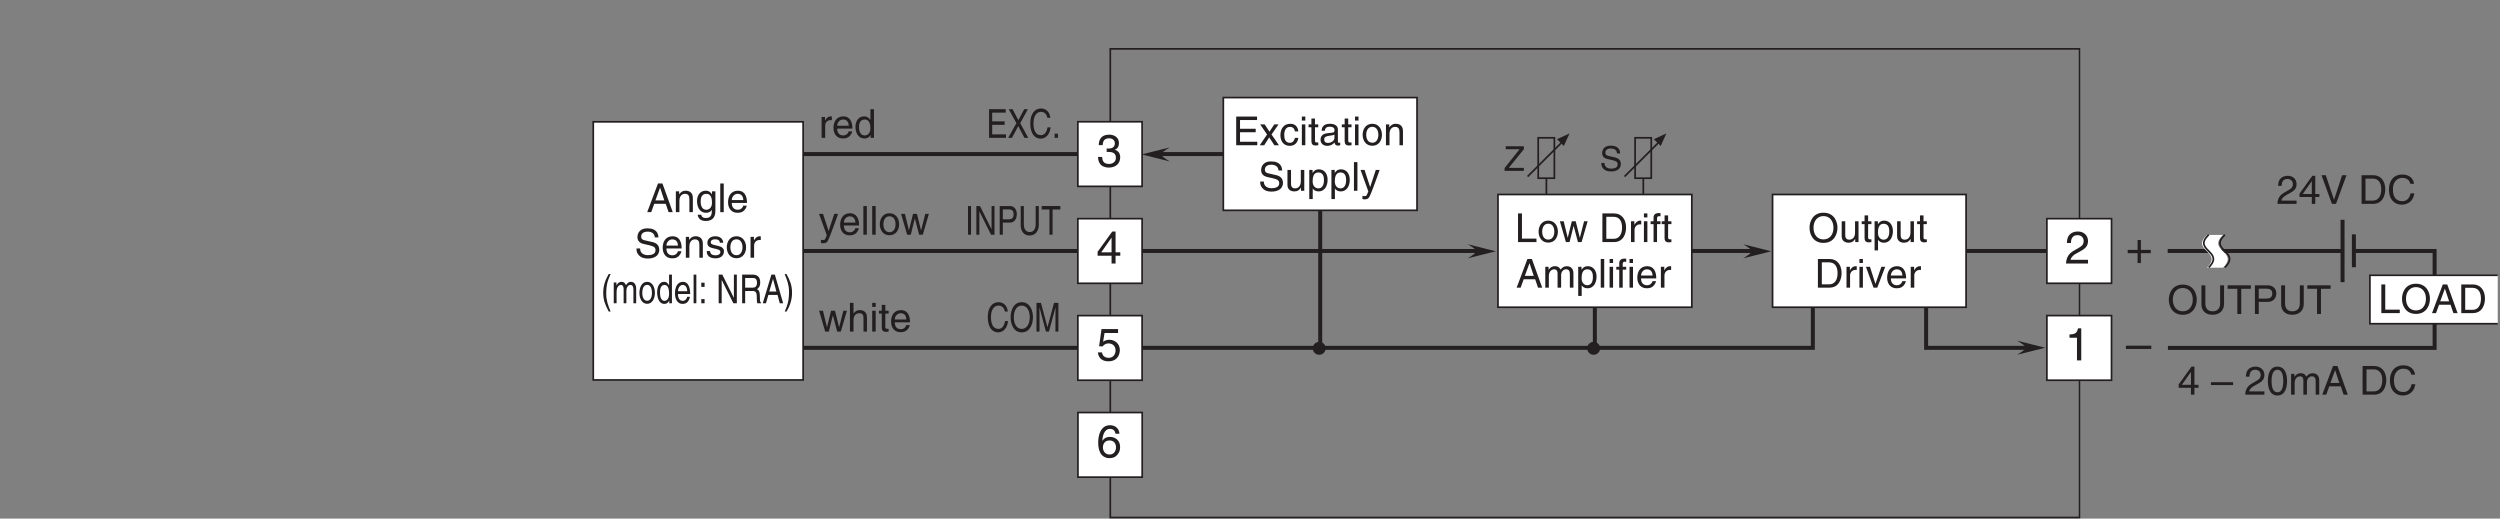 <?xml version="1.0" encoding="UTF-8"?>
<svg xmlns="http://www.w3.org/2000/svg" xmlns:xlink="http://www.w3.org/1999/xlink" width="438.65pt" height="90.99pt" viewBox="0 0 438.65 90.99" version="1.2">
<rect x="0" y="0" width="438.65" height="90.99" fill="#808080" stroke="none"/>
<defs>
<g>
<symbol overflow="visible" id="glyph0-0">
<path style="stroke:none;" d="M 0 0 L 3.5 0 L 3.5 -4.906 L 0 -4.906 Z M 1.75 -2.766 L 0.562 -4.547 L 2.938 -4.547 Z M 1.953 -2.453 L 3.156 -4.234 L 3.156 -0.672 Z M 0.562 -0.344 L 1.75 -2.141 L 2.938 -0.344 Z M 0.344 -4.234 L 1.547 -2.453 L 0.344 -0.672 Z M 0.344 -4.234 "/>
</symbol>
<symbol overflow="visible" id="glyph0-1">
<path style="stroke:none;" d="M 1.219 -5.031 L 0.531 -5.031 L 0.531 0 L 3.766 0 L 3.766 -0.609 L 1.219 -0.609 Z M 1.219 -5.031 "/>
</symbol>
<symbol overflow="visible" id="glyph0-2">
<path style="stroke:none;" d="M 0.25 -1.828 C 0.25 -0.891 0.781 0.094 1.953 0.094 C 3.109 0.094 3.641 -0.891 3.641 -1.828 C 3.641 -2.781 3.109 -3.766 1.953 -3.766 C 0.781 -3.766 0.25 -2.781 0.25 -1.828 Z M 0.875 -1.828 C 0.875 -2.328 1.062 -3.234 1.953 -3.234 C 2.828 -3.234 3.016 -2.328 3.016 -1.828 C 3.016 -1.344 2.828 -0.438 1.953 -0.438 C 1.062 -0.438 0.875 -1.344 0.875 -1.828 Z M 0.875 -1.828 "/>
</symbol>
<symbol overflow="visible" id="glyph0-3">
<path style="stroke:none;" d="M 2.5 -2.828 L 2.516 -2.828 L 3.266 0 L 3.906 0 L 4.969 -3.656 L 4.344 -3.656 L 3.609 -0.781 L 3.594 -0.781 L 2.875 -3.656 L 2.188 -3.656 L 1.484 -0.781 L 1.469 -0.781 L 0.766 -3.656 L 0.094 -3.656 L 1.156 0 L 1.797 0 Z M 2.5 -2.828 "/>
</symbol>
<symbol overflow="visible" id="glyph0-4">
<path style="stroke:none;" d=""/>
</symbol>
<symbol overflow="visible" id="glyph0-5">
<path style="stroke:none;" d="M 0.562 0 L 2.578 0 C 4.234 0 4.719 -1.453 4.719 -2.578 C 4.719 -4.031 3.906 -5.031 2.609 -5.031 L 0.562 -5.031 Z M 1.25 -4.438 L 2.516 -4.438 C 3.438 -4.438 4.016 -3.812 4.016 -2.547 C 4.016 -1.281 3.438 -0.578 2.562 -0.578 L 1.25 -0.578 Z M 1.25 -4.438 "/>
</symbol>
<symbol overflow="visible" id="glyph0-6">
<path style="stroke:none;" d="M 1.156 -2.125 C 1.156 -2.656 1.516 -3.109 2.094 -3.109 L 2.328 -3.109 L 2.328 -3.75 C 2.281 -3.766 2.234 -3.766 2.156 -3.766 C 1.703 -3.766 1.375 -3.484 1.141 -3.047 L 1.125 -3.047 L 1.125 -3.656 L 0.531 -3.656 L 0.531 0 L 1.156 0 Z M 1.156 -2.125 "/>
</symbol>
<symbol overflow="visible" id="glyph0-7">
<path style="stroke:none;" d="M 1.078 -3.656 L 0.469 -3.656 L 0.469 0 L 1.078 0 Z M 1.078 -4.328 L 1.078 -5.031 L 0.469 -5.031 L 0.469 -4.328 Z M 1.078 -4.328 "/>
</symbol>
<symbol overflow="visible" id="glyph0-8">
<path style="stroke:none;" d="M 1.828 -3.156 L 1.828 -3.656 L 1.219 -3.656 L 1.219 -4.109 C 1.219 -4.406 1.312 -4.547 1.578 -4.547 C 1.656 -4.547 1.75 -4.531 1.828 -4.531 L 1.828 -5.078 C 1.734 -5.094 1.641 -5.094 1.547 -5.094 C 0.953 -5.094 0.609 -4.844 0.609 -4.297 L 0.609 -3.656 L 0.094 -3.656 L 0.094 -3.156 L 0.609 -3.156 L 0.609 0 L 1.219 0 L 1.219 -3.156 Z M 1.828 -3.156 "/>
</symbol>
<symbol overflow="visible" id="glyph0-9">
<path style="stroke:none;" d="M 1.797 -3.156 L 1.797 -3.656 L 1.219 -3.656 L 1.219 -4.688 L 0.594 -4.688 L 0.594 -3.656 L 0.094 -3.656 L 0.094 -3.156 L 0.594 -3.156 L 0.594 -0.734 C 0.594 -0.297 0.734 0.047 1.344 0.047 C 1.406 0.047 1.578 0.016 1.797 0 L 1.797 -0.484 L 1.578 -0.484 C 1.453 -0.484 1.219 -0.484 1.219 -0.766 L 1.219 -3.156 Z M 1.797 -3.156 "/>
</symbol>
<symbol overflow="visible" id="glyph0-10">
<path style="stroke:none;" d="M 3.344 -1.469 L 3.844 0 L 4.578 0 L 2.766 -5.031 L 1.984 -5.031 L 0.094 0 L 0.797 0 L 1.328 -1.469 Z M 1.531 -2.062 L 2.344 -4.281 L 2.359 -4.281 L 3.094 -2.062 Z M 1.531 -2.062 "/>
</symbol>
<symbol overflow="visible" id="glyph0-11">
<path style="stroke:none;" d="M 0.453 0 L 1.078 0 L 1.078 -2 C 1.078 -2.984 1.688 -3.219 2.031 -3.219 C 2.484 -3.219 2.609 -2.844 2.609 -2.531 L 2.609 0 L 3.234 0 L 3.234 -2.234 C 3.234 -2.719 3.562 -3.219 4.094 -3.219 C 4.609 -3.219 4.766 -2.875 4.766 -2.359 L 4.766 0 L 5.391 0 L 5.391 -2.531 C 5.391 -3.562 4.641 -3.766 4.25 -3.766 C 3.688 -3.766 3.438 -3.516 3.125 -3.172 C 3.031 -3.359 2.812 -3.766 2.156 -3.766 C 1.5 -3.766 1.188 -3.344 1.047 -3.141 L 1.031 -3.141 L 1.031 -3.656 L 0.453 -3.656 Z M 0.453 0 "/>
</symbol>
<symbol overflow="visible" id="glyph0-12">
<path style="stroke:none;" d="M 1 -1.656 C 1 -2.25 1.094 -3.219 1.984 -3.219 C 2.938 -3.219 2.984 -2.312 2.984 -1.844 C 2.984 -1.031 2.672 -0.422 2 -0.422 C 1.609 -0.422 1 -0.688 1 -1.656 Z M 0.406 1.453 L 1.016 1.453 L 1.016 -0.391 L 1.031 -0.391 C 1.203 -0.125 1.516 0.109 2.016 0.109 C 3.25 0.109 3.625 -1.062 3.625 -1.938 C 3.625 -2.969 3.062 -3.766 2.094 -3.766 C 1.422 -3.766 1.141 -3.359 1 -3.141 L 0.984 -3.141 L 0.984 -3.656 L 0.406 -3.656 Z M 0.406 1.453 "/>
</symbol>
<symbol overflow="visible" id="glyph0-13">
<path style="stroke:none;" d="M 1.078 -5.031 L 0.469 -5.031 L 0.469 0 L 1.078 0 Z M 1.078 -5.031 "/>
</symbol>
<symbol overflow="visible" id="glyph0-14">
<path style="stroke:none;" d="M 2.953 -1.141 C 2.922 -0.875 2.578 -0.422 2 -0.422 C 1.297 -0.422 0.938 -0.875 0.938 -1.625 L 3.609 -1.625 C 3.609 -2.922 3.094 -3.766 2.031 -3.766 C 0.828 -3.766 0.281 -2.859 0.281 -1.734 C 0.281 -0.672 0.891 0.109 1.922 0.109 C 2.5 0.109 2.75 -0.031 2.906 -0.141 C 3.375 -0.453 3.547 -0.969 3.562 -1.141 Z M 0.938 -2.125 C 0.938 -2.688 1.391 -3.219 1.953 -3.219 C 2.703 -3.219 2.938 -2.688 2.969 -2.125 Z M 0.938 -2.125 "/>
</symbol>
<symbol overflow="visible" id="glyph0-15">
<path style="stroke:none;" d="M 4.469 -2.516 C 4.469 -1.328 3.812 -0.469 2.719 -0.469 C 1.625 -0.469 0.969 -1.328 0.969 -2.516 C 0.969 -3.703 1.625 -4.562 2.719 -4.562 C 3.812 -4.562 4.469 -3.703 4.469 -2.516 Z M 5.172 -2.516 C 5.172 -3.594 4.594 -5.156 2.719 -5.156 C 0.844 -5.156 0.266 -3.594 0.266 -2.516 C 0.266 -1.422 0.844 0.141 2.719 0.141 C 4.594 0.141 5.172 -1.422 5.172 -2.516 Z M 5.172 -2.516 "/>
</symbol>
<symbol overflow="visible" id="glyph0-16">
<path style="stroke:none;" d="M 3.422 0 L 3.422 -3.656 L 2.812 -3.656 L 2.812 -1.641 C 2.812 -1.109 2.578 -0.422 1.797 -0.422 C 1.406 -0.422 1.094 -0.625 1.094 -1.234 L 1.094 -3.656 L 0.469 -3.656 L 0.469 -1.031 C 0.469 -0.156 1.125 0.109 1.672 0.109 C 2.25 0.109 2.562 -0.125 2.828 -0.547 L 2.844 -0.531 L 2.844 0 Z M 3.422 0 "/>
</symbol>
<symbol overflow="visible" id="glyph0-17">
<path style="stroke:none;" d="M 1.734 -0.672 L 1.719 -0.672 L 0.766 -3.656 L 0.062 -3.656 L 1.391 0 L 2.047 0 L 3.438 -3.656 L 2.766 -3.656 Z M 1.734 -0.672 "/>
</symbol>
<symbol overflow="visible" id="glyph0-18">
<path style="stroke:none;" d="M 3.5 -5.031 L 2.875 -5.031 L 2.875 -3.188 L 2.859 -3.141 C 2.719 -3.359 2.438 -3.766 1.766 -3.766 C 0.797 -3.766 0.25 -2.969 0.25 -1.938 C 0.25 -1.062 0.609 0.109 1.859 0.109 C 2.219 0.109 2.625 0 2.891 -0.5 L 2.906 -0.5 L 2.906 0 L 3.5 0 Z M 0.875 -1.844 C 0.875 -2.312 0.938 -3.219 1.891 -3.219 C 2.766 -3.219 2.875 -2.25 2.875 -1.656 C 2.875 -0.688 2.266 -0.422 1.875 -0.422 C 1.203 -0.422 0.875 -1.031 0.875 -1.844 Z M 0.875 -1.844 "/>
</symbol>
<symbol overflow="visible" id="glyph0-19">
<path style="stroke:none;" d="M 1.766 -0.672 L 1.75 -0.672 L 0.781 -3.656 L 0.078 -3.656 L 1.438 0.094 C 1.141 0.859 1.109 0.938 0.781 0.938 C 0.609 0.938 0.484 0.906 0.406 0.875 L 0.406 1.438 C 0.516 1.469 0.578 1.5 0.672 1.5 C 1.469 1.5 1.531 1.406 2.109 -0.062 C 2.578 -1.266 3 -2.469 3.422 -3.656 L 2.75 -3.656 Z M 1.766 -0.672 "/>
</symbol>
<symbol overflow="visible" id="glyph0-20">
<path style="stroke:none;" d="M 3.438 -2.484 C 3.438 -3.531 2.719 -3.766 2.156 -3.766 C 1.562 -3.766 1.266 -3.406 1.078 -3.172 L 1.078 -5.031 L 0.453 -5.031 L 0.453 0 L 1.078 0 L 1.078 -2 C 1.078 -2.922 1.594 -3.219 2.094 -3.219 C 2.688 -3.219 2.828 -2.891 2.828 -2.391 L 2.828 0 L 3.438 0 Z M 3.438 -2.484 "/>
</symbol>
<symbol overflow="visible" id="glyph0-21">
<path style="stroke:none;" d="M 4.312 -0.609 L 1.281 -0.609 L 1.281 -2.281 L 4.031 -2.281 L 4.031 -2.891 L 1.281 -2.891 L 1.281 -4.422 L 4.266 -4.422 L 4.266 -5.031 L 0.609 -5.031 L 0.609 0 L 4.312 0 Z M 4.312 -0.609 "/>
</symbol>
<symbol overflow="visible" id="glyph0-22">
<path style="stroke:none;" d="M 2.141 -1.891 L 3.375 -3.656 L 2.625 -3.656 L 1.781 -2.375 L 0.938 -3.656 L 0.141 -3.656 L 1.359 -1.891 L 0.078 0 L 0.859 0 L 1.734 -1.375 L 2.641 0 L 3.438 0 Z M 2.141 -1.891 "/>
</symbol>
<symbol overflow="visible" id="glyph0-23">
<path style="stroke:none;" d="M 3.344 -2.422 C 3.297 -3.062 2.922 -3.766 1.969 -3.766 C 0.75 -3.766 0.203 -2.859 0.203 -1.734 C 0.203 -0.672 0.812 0.109 1.844 0.109 C 2.922 0.109 3.281 -0.719 3.344 -1.297 L 2.75 -1.297 C 2.641 -0.734 2.281 -0.422 1.875 -0.422 C 1.016 -0.422 0.875 -1.203 0.875 -1.828 C 0.875 -2.484 1.109 -3.219 1.875 -3.219 C 2.391 -3.219 2.672 -2.922 2.75 -2.422 Z M 3.344 -2.422 "/>
</symbol>
<symbol overflow="visible" id="glyph0-24">
<path style="stroke:none;" d="M 1 -2.547 C 1.047 -2.828 1.141 -3.25 1.844 -3.25 C 2.422 -3.25 2.703 -3.047 2.703 -2.656 C 2.703 -2.297 2.531 -2.234 2.375 -2.219 L 1.359 -2.094 C 0.344 -1.969 0.25 -1.266 0.25 -0.953 C 0.25 -0.328 0.734 0.109 1.406 0.109 C 2.109 0.109 2.484 -0.234 2.719 -0.484 C 2.75 -0.203 2.828 0.062 3.375 0.062 C 3.516 0.062 3.609 0.031 3.703 0 L 3.703 -0.453 C 3.641 -0.438 3.562 -0.422 3.5 -0.422 C 3.375 -0.422 3.297 -0.484 3.297 -0.641 L 3.297 -2.75 C 3.297 -3.688 2.234 -3.766 1.953 -3.766 C 1.047 -3.766 0.469 -3.422 0.438 -2.547 Z M 2.688 -1.266 C 2.688 -0.781 2.125 -0.406 1.547 -0.406 C 1.094 -0.406 0.891 -0.641 0.891 -1.047 C 0.891 -1.5 1.375 -1.594 1.672 -1.641 C 2.438 -1.734 2.594 -1.797 2.688 -1.875 Z M 2.688 -1.266 "/>
</symbol>
<symbol overflow="visible" id="glyph0-25">
<path style="stroke:none;" d="M 3.438 -2.484 C 3.438 -3.531 2.719 -3.766 2.156 -3.766 C 1.531 -3.766 1.188 -3.344 1.047 -3.141 L 1.031 -3.141 L 1.031 -3.656 L 0.453 -3.656 L 0.453 0 L 1.078 0 L 1.078 -2 C 1.078 -2.984 1.688 -3.219 2.031 -3.219 C 2.641 -3.219 2.828 -2.891 2.828 -2.25 L 2.828 0 L 3.438 0 Z M 3.438 -2.484 "/>
</symbol>
<symbol overflow="visible" id="glyph0-26">
<path style="stroke:none;" d="M 4.203 -3.562 C 4.172 -4.109 4 -5.156 2.234 -5.156 C 1.016 -5.156 0.516 -4.391 0.516 -3.609 C 0.516 -2.734 1.25 -2.5 1.578 -2.422 L 2.609 -2.188 C 3.438 -1.984 3.688 -1.812 3.688 -1.297 C 3.688 -0.578 2.859 -0.453 2.359 -0.453 C 1.719 -0.453 0.984 -0.719 0.984 -1.625 L 0.344 -1.625 C 0.344 -1.156 0.422 -0.734 0.859 -0.344 C 1.078 -0.141 1.438 0.141 2.375 0.141 C 3.234 0.141 4.344 -0.203 4.344 -1.391 C 4.344 -2.188 3.844 -2.578 3.203 -2.734 L 1.766 -3.062 C 1.469 -3.125 1.172 -3.266 1.172 -3.703 C 1.172 -4.453 1.891 -4.578 2.312 -4.578 C 2.891 -4.578 3.531 -4.328 3.562 -3.562 Z M 4.203 -3.562 "/>
</symbol>
<symbol overflow="visible" id="glyph0-27">
<path style="stroke:none;" d="M 0.922 -1.844 C 0.922 -2.312 0.969 -3.219 1.922 -3.219 C 2.812 -3.219 2.906 -2.25 2.906 -1.656 C 2.906 -0.688 2.297 -0.422 1.906 -0.422 C 1.234 -0.422 0.922 -1.031 0.922 -1.844 Z M 3.5 -3.656 L 2.906 -3.656 L 2.906 -3.141 L 2.891 -3.141 C 2.75 -3.359 2.469 -3.766 1.812 -3.766 C 0.828 -3.766 0.281 -2.969 0.281 -1.938 C 0.281 -1.062 0.641 0.109 1.891 0.109 C 2.375 0.109 2.703 -0.125 2.859 -0.391 L 2.859 -0.406 L 2.875 -0.406 L 2.875 -0.266 C 2.875 0.172 2.891 1.031 1.828 1.031 C 1.688 1.031 1.125 1.031 1.016 0.453 L 0.391 0.453 C 0.516 1.422 1.359 1.547 1.797 1.547 C 3.484 1.547 3.5 0.219 3.5 -0.297 Z M 3.5 -3.656 "/>
</symbol>
<symbol overflow="visible" id="glyph0-28">
<path style="stroke:none;" d="M 3.125 -2.625 C 3.125 -2.797 3.031 -3.766 1.734 -3.766 C 1.016 -3.766 0.344 -3.406 0.344 -2.594 C 0.344 -2.094 0.672 -1.828 1.188 -1.703 L 1.906 -1.531 C 2.422 -1.406 2.625 -1.297 2.625 -1.016 C 2.625 -0.609 2.234 -0.422 1.797 -0.422 C 0.922 -0.422 0.844 -0.891 0.812 -1.172 L 0.219 -1.172 C 0.25 -0.734 0.344 0.109 1.797 0.109 C 2.625 0.109 3.25 -0.344 3.25 -1.109 C 3.25 -1.609 2.984 -1.891 2.219 -2.078 L 1.609 -2.219 C 1.125 -2.344 0.938 -2.422 0.938 -2.719 C 0.938 -3.172 1.484 -3.234 1.672 -3.234 C 2.438 -3.234 2.531 -2.844 2.531 -2.625 Z M 3.125 -2.625 "/>
</symbol>
<symbol overflow="visible" id="glyph0-29">
<path style="stroke:none;" d="M 3.828 -5.031 L 3.828 -1.844 C 3.828 -0.75 3.125 -0.469 2.5 -0.469 C 1.891 -0.469 1.234 -0.766 1.234 -1.859 L 1.234 -5.031 L 0.547 -5.031 L 0.547 -1.672 C 0.547 -0.734 1.141 0.141 2.484 0.141 C 3.859 0.141 4.516 -0.734 4.516 -1.766 L 4.516 -5.031 Z M 3.828 -5.031 "/>
</symbol>
<symbol overflow="visible" id="glyph0-30">
<path style="stroke:none;" d="M 0.094 -4.422 L 1.797 -4.422 L 1.797 0 L 2.484 0 L 2.484 -4.422 L 4.172 -4.422 L 4.172 -5.031 L 0.094 -5.031 Z M 0.094 -4.422 "/>
</symbol>
<symbol overflow="visible" id="glyph0-31">
<path style="stroke:none;" d="M 1.281 -4.438 L 2.656 -4.438 C 3.219 -4.438 3.656 -4.234 3.656 -3.609 C 3.656 -2.922 3.234 -2.703 2.625 -2.703 L 1.281 -2.703 Z M 1.281 -2.125 L 2.859 -2.125 C 3.953 -2.125 4.359 -2.906 4.359 -3.609 C 4.359 -4.422 3.797 -5.031 2.859 -5.031 L 0.609 -5.031 L 0.609 0 L 1.281 0 Z M 1.281 -2.125 "/>
</symbol>
<symbol overflow="visible" id="glyph0-32">
<path style="stroke:none;" d="M 3.656 -1.203 L 3.656 -1.734 L 2.938 -1.734 L 2.938 -4.922 L 2.422 -4.922 L 0.172 -1.797 L 0.172 -1.203 L 2.328 -1.203 L 2.328 0 L 2.938 0 L 2.938 -1.203 Z M 2.312 -3.969 L 2.328 -3.969 L 2.328 -1.734 L 0.734 -1.734 Z M 2.312 -3.969 "/>
</symbol>
<symbol overflow="visible" id="glyph0-33">
<path style="stroke:none;" d="M 3.891 -2.188 L 0 -2.188 L 0 -1.688 L 3.891 -1.688 Z M 3.891 -2.188 "/>
</symbol>
<symbol overflow="visible" id="glyph0-34">
<path style="stroke:none;" d="M 0.922 -3.156 C 0.938 -3.5 0.984 -4.375 1.922 -4.375 C 2.641 -4.375 2.891 -3.875 2.891 -3.484 C 2.891 -2.828 2.516 -2.625 1.984 -2.328 L 1.344 -1.953 C 0.672 -1.562 0.219 -1.016 0.188 0 L 3.547 0 L 3.547 -0.578 L 0.875 -0.578 C 0.906 -0.766 1.047 -1.156 1.719 -1.531 L 2.234 -1.812 C 2.969 -2.203 3.547 -2.562 3.547 -3.453 C 3.547 -4.375 2.859 -4.922 2.016 -4.922 C 1.484 -4.922 0.312 -4.766 0.312 -3.156 Z M 0.922 -3.156 "/>
</symbol>
<symbol overflow="visible" id="glyph0-35">
<path style="stroke:none;" d="M 2.969 -2.391 C 2.969 -1.156 2.656 -0.422 1.953 -0.422 C 1.234 -0.422 0.922 -1.156 0.922 -2.391 C 0.922 -3.625 1.234 -4.375 1.953 -4.375 C 2.656 -4.375 2.969 -3.625 2.969 -2.391 Z M 3.641 -2.391 C 3.641 -3.422 3.359 -4.922 1.953 -4.922 C 0.531 -4.922 0.266 -3.422 0.266 -2.391 C 0.266 -1.375 0.531 0.141 1.953 0.141 C 3.359 0.141 3.641 -1.375 3.641 -2.391 Z M 3.641 -2.391 "/>
</symbol>
<symbol overflow="visible" id="glyph0-36">
<path style="stroke:none;" d="M 4.719 -3.516 C 4.625 -4.359 3.953 -5.156 2.656 -5.156 C 1.188 -5.156 0.312 -4.094 0.312 -2.547 C 0.312 -0.609 1.422 0.141 2.562 0.141 C 2.953 0.141 4.484 0.047 4.766 -1.844 L 4.109 -1.844 C 3.875 -0.672 3.109 -0.469 2.672 -0.469 C 1.422 -0.469 1.016 -1.375 1.016 -2.562 C 1.016 -3.891 1.75 -4.562 2.656 -4.562 C 3.141 -4.562 3.875 -4.391 4.062 -3.516 Z M 4.719 -3.516 "/>
</symbol>
<symbol overflow="visible" id="glyph0-37">
<path style="stroke:none;" d="M 2.344 -0.734 L 2.328 -0.734 L 0.891 -5.031 L 0.141 -5.031 L 1.969 0 L 2.688 0 L 4.531 -5.031 L 3.766 -5.031 Z M 2.344 -0.734 "/>
</symbol>
<symbol overflow="visible" id="glyph1-0">
<path style="stroke:none;" d="M 0 0 L 4 0 L 4 -5.594 L 0 -5.594 Z M 2 -3.156 L 0.641 -5.203 L 3.359 -5.203 Z M 2.234 -2.797 L 3.594 -4.844 L 3.594 -0.766 Z M 0.641 -0.406 L 2 -2.438 L 3.359 -0.406 Z M 0.406 -4.844 L 1.766 -2.797 L 0.406 -0.766 Z M 0.406 -4.844 "/>
</symbol>
<symbol overflow="visible" id="glyph1-1">
<path style="stroke:none;" d="M 4.031 -4.125 C 3.953 -5.266 3.031 -5.625 2.391 -5.625 C 0.703 -5.625 0.297 -3.844 0.297 -2.609 C 0.297 -1.875 0.406 -1.188 0.734 -0.656 C 1.141 -0.047 1.75 0.156 2.188 0.156 C 2.969 0.156 3.312 -0.062 3.609 -0.391 C 3.984 -0.812 4.141 -1.219 4.141 -1.797 C 4.141 -3.141 3.078 -3.578 2.391 -3.578 C 1.609 -3.578 1.219 -3.203 1.047 -2.891 L 1.031 -2.906 C 1.031 -3.5 1.266 -4.984 2.375 -4.984 C 2.969 -4.984 3.25 -4.625 3.344 -4.125 Z M 1.125 -1.734 C 1.125 -2.391 1.5 -2.953 2.281 -2.953 C 3.156 -2.953 3.422 -2.266 3.422 -1.766 C 3.422 -1.016 2.984 -0.484 2.312 -0.484 C 1.484 -0.484 1.125 -1.125 1.125 -1.734 Z M 1.125 -1.734 "/>
</symbol>
<symbol overflow="visible" id="glyph1-2">
<path style="stroke:none;" d="M 1.062 -3.609 C 1.078 -4 1.125 -4.984 2.188 -4.984 C 3.016 -4.984 3.297 -4.422 3.297 -3.969 C 3.297 -3.234 2.875 -3.016 2.266 -2.656 L 1.531 -2.234 C 0.781 -1.797 0.25 -1.172 0.203 0 L 4.062 0 L 4.062 -0.656 L 1 -0.656 C 1.031 -0.875 1.203 -1.312 1.969 -1.75 L 2.547 -2.062 C 3.391 -2.516 4.062 -2.938 4.062 -3.938 C 4.062 -4.984 3.266 -5.625 2.297 -5.625 C 1.688 -5.625 0.359 -5.438 0.359 -3.609 Z M 1.062 -3.609 "/>
</symbol>
<symbol overflow="visible" id="glyph1-3">
<path style="stroke:none;" d="M 2.875 -5.625 L 2.312 -5.625 C 2.094 -4.703 1.719 -4.609 0.812 -4.547 L 0.812 -3.984 L 2.125 -3.984 L 2.125 0 L 2.875 0 Z M 2.875 -5.625 "/>
</symbol>
<symbol overflow="visible" id="glyph1-4">
<path style="stroke:none;" d="M 1.797 -2.594 C 1.891 -2.594 2.016 -2.594 2.109 -2.594 C 2.594 -2.594 3.422 -2.516 3.422 -1.562 C 3.422 -0.922 2.922 -0.484 2.203 -0.484 C 1.156 -0.484 1.031 -1.188 1 -1.719 L 0.266 -1.719 C 0.312 -1.078 0.484 -0.422 1.109 -0.094 C 1.391 0.047 1.734 0.156 2.156 0.156 C 3.578 0.156 4.172 -0.734 4.172 -1.656 C 4.172 -2.406 3.781 -2.797 3.234 -2.969 L 3.234 -2.984 C 3.547 -3.078 3.953 -3.422 3.953 -4.141 C 3.953 -5 3.312 -5.625 2.219 -5.625 C 0.75 -5.625 0.406 -4.609 0.406 -3.781 L 1.094 -3.781 C 1.125 -4.172 1.188 -4.984 2.188 -4.984 C 3.031 -4.984 3.234 -4.438 3.234 -4.109 C 3.234 -3.406 2.703 -3.188 2.156 -3.188 C 2.047 -3.188 1.906 -3.188 1.797 -3.203 Z M 1.797 -2.594 "/>
</symbol>
<symbol overflow="visible" id="glyph1-5">
<path style="stroke:none;" d="M 4.188 -1.375 L 4.188 -1.969 L 3.359 -1.969 L 3.359 -5.625 L 2.781 -5.625 L 0.203 -2.062 L 0.203 -1.375 L 2.656 -1.375 L 2.656 0 L 3.359 0 L 3.359 -1.375 Z M 2.641 -4.531 L 2.656 -4.531 L 2.656 -1.969 L 0.844 -1.969 Z M 2.641 -4.531 "/>
</symbol>
<symbol overflow="visible" id="glyph1-6">
<path style="stroke:none;" d="M 1.422 -4.812 L 3.797 -4.812 L 3.797 -5.5 L 0.891 -5.5 L 0.469 -2.484 L 1.078 -2.453 C 1.344 -2.797 1.703 -2.984 2.109 -2.984 C 2.812 -2.984 3.359 -2.547 3.359 -1.75 C 3.359 -1.047 2.906 -0.453 2.172 -0.453 C 1.547 -0.453 1.062 -0.75 0.984 -1.406 L 0.25 -1.406 C 0.391 -0.141 1.344 0.156 2.078 0.156 C 3.828 0.156 4.109 -1.203 4.109 -1.828 C 4.109 -2.984 3.172 -3.625 2.266 -3.625 C 1.766 -3.625 1.422 -3.453 1.172 -3.266 Z M 1.422 -4.812 "/>
</symbol>
<symbol overflow="visible" id="glyph1-7">
<path style="stroke:none;" d="M 2.047 -2.312 L 0.312 -2.312 L 0.312 -1.734 L 2.047 -1.734 L 2.047 0 L 2.625 0 L 2.625 -1.734 L 4.359 -1.734 L 4.359 -2.312 L 2.625 -2.312 L 2.625 -4.047 L 2.047 -4.047 Z M 2.047 -2.312 "/>
</symbol>
<symbol overflow="visible" id="glyph1-8">
<path style="stroke:none;" d="M 4.453 -2.5 L 0 -2.5 L 0 -1.922 L 4.453 -1.922 Z M 4.453 -2.5 "/>
</symbol>
<symbol overflow="visible" id="glyph2-0">
<path style="stroke:none;" d="M 0 0 L 3 0 L 3 -4.203 L 0 -4.203 Z M 1.5 -2.375 L 0.484 -3.906 L 2.516 -3.906 Z M 1.688 -2.094 L 2.703 -3.625 L 2.703 -0.562 Z M 0.484 -0.297 L 1.5 -1.828 L 2.516 -0.297 Z M 0.297 -3.625 L 1.312 -2.094 L 0.297 -0.562 Z M 0.297 -3.625 "/>
</symbol>
<symbol overflow="visible" id="glyph2-1">
<path style="stroke:none;" d="M 3.594 -3.047 C 3.578 -3.516 3.422 -4.422 1.922 -4.422 C 0.875 -4.422 0.438 -3.766 0.438 -3.094 C 0.438 -2.344 1.078 -2.141 1.359 -2.078 L 2.234 -1.875 C 2.953 -1.703 3.156 -1.562 3.156 -1.109 C 3.156 -0.484 2.453 -0.391 2.031 -0.391 C 1.469 -0.391 0.844 -0.609 0.844 -1.391 L 0.297 -1.391 C 0.297 -0.984 0.359 -0.625 0.734 -0.297 C 0.922 -0.125 1.234 0.109 2.031 0.109 C 2.766 0.109 3.719 -0.172 3.719 -1.188 C 3.719 -1.875 3.297 -2.203 2.734 -2.344 L 1.516 -2.625 C 1.266 -2.688 1 -2.797 1 -3.172 C 1 -3.828 1.625 -3.922 1.984 -3.922 C 2.469 -3.922 3.031 -3.719 3.047 -3.047 Z M 3.594 -3.047 "/>
</symbol>
<symbol overflow="visible" id="glyph2-2">
<path style="stroke:none;" d="M 3.531 -0.516 L 0.875 -0.516 L 3.531 -3.797 L 3.531 -4.312 L 0.344 -4.312 L 0.344 -3.797 L 2.781 -3.797 L 0.141 -0.484 L 0.141 0 L 3.531 0 Z M 3.531 -0.516 "/>
</symbol>
<symbol overflow="visible" id="glyph3-0">
<path style="stroke:none;" d="M 0 0 L 2.797 0 L 2.797 -4.906 L 0 -4.906 Z M 1.406 -2.766 L 0.453 -4.547 L 2.344 -4.547 Z M 1.562 -2.453 L 2.516 -4.234 L 2.516 -0.672 Z M 0.453 -0.344 L 1.406 -2.141 L 2.344 -0.344 Z M 0.281 -4.234 L 1.234 -2.453 L 0.281 -0.672 Z M 0.281 -4.234 "/>
</symbol>
<symbol overflow="visible" id="glyph3-1">
<path style="stroke:none;" d="M 3.453 -0.609 L 1.031 -0.609 L 1.031 -2.281 L 3.219 -2.281 L 3.219 -2.891 L 1.031 -2.891 L 1.031 -4.422 L 3.406 -4.422 L 3.406 -5.031 L 0.484 -5.031 L 0.484 0 L 3.453 0 Z M 3.453 -0.609 "/>
</symbol>
<symbol overflow="visible" id="glyph3-2">
<path style="stroke:none;" d="M 2.219 -2.578 L 3.562 -5.031 L 2.922 -5.031 L 1.891 -3.094 L 0.875 -5.031 L 0.203 -5.031 L 1.547 -2.578 L 0.109 0 L 0.766 0 L 1.875 -2.062 L 2.953 0 L 3.625 0 Z M 2.219 -2.578 "/>
</symbol>
<symbol overflow="visible" id="glyph3-3">
<path style="stroke:none;" d="M 3.766 -3.516 C 3.688 -4.359 3.156 -5.156 2.125 -5.156 C 0.953 -5.156 0.25 -4.094 0.25 -2.547 C 0.25 -0.609 1.141 0.141 2.047 0.141 C 2.359 0.141 3.578 0.047 3.812 -1.844 L 3.281 -1.844 C 3.094 -0.672 2.484 -0.469 2.141 -0.469 C 1.141 -0.469 0.812 -1.375 0.812 -2.562 C 0.812 -3.891 1.391 -4.562 2.125 -4.562 C 2.5 -4.562 3.094 -4.391 3.25 -3.516 Z M 3.766 -3.516 "/>
</symbol>
<symbol overflow="visible" id="glyph3-4">
<path style="stroke:none;" d="M 1.062 -0.734 L 0.484 -0.734 L 0.484 0 L 1.062 0 Z M 1.062 -0.734 "/>
</symbol>
<symbol overflow="visible" id="glyph3-5">
<path style="stroke:none;" d="M 1.047 -5.031 L 0.516 -5.031 L 0.516 0 L 1.047 0 Z M 1.047 -5.031 "/>
</symbol>
<symbol overflow="visible" id="glyph3-6">
<path style="stroke:none;" d="M 3.094 -0.969 L 3.078 -0.969 L 1.062 -5.031 L 0.422 -5.031 L 0.422 0 L 0.953 0 L 0.953 -4.062 L 0.969 -4.062 L 3 0 L 3.609 0 L 3.609 -5.031 L 3.094 -5.031 Z M 3.094 -0.969 "/>
</symbol>
<symbol overflow="visible" id="glyph3-7">
<path style="stroke:none;" d="M 1.031 -4.438 L 2.125 -4.438 C 2.578 -4.438 2.922 -4.234 2.922 -3.609 C 2.922 -2.922 2.594 -2.703 2.109 -2.703 L 1.031 -2.703 Z M 1.031 -2.125 L 2.281 -2.125 C 3.156 -2.125 3.484 -2.906 3.484 -3.609 C 3.484 -4.422 3.031 -5.031 2.281 -5.031 L 0.484 -5.031 L 0.484 0 L 1.031 0 Z M 1.031 -2.125 "/>
</symbol>
<symbol overflow="visible" id="glyph3-8">
<path style="stroke:none;" d="M 3.062 -5.031 L 3.062 -1.844 C 3.062 -0.75 2.5 -0.469 2 -0.469 C 1.516 -0.469 0.984 -0.766 0.984 -1.859 L 0.984 -5.031 L 0.438 -5.031 L 0.438 -1.672 C 0.438 -0.734 0.906 0.141 1.984 0.141 C 3.094 0.141 3.609 -0.734 3.609 -1.766 L 3.609 -5.031 Z M 3.062 -5.031 "/>
</symbol>
<symbol overflow="visible" id="glyph3-9">
<path style="stroke:none;" d="M 0.078 -4.422 L 1.438 -4.422 L 1.438 0 L 1.984 0 L 1.984 -4.422 L 3.344 -4.422 L 3.344 -5.031 L 0.078 -5.031 Z M 0.078 -4.422 "/>
</symbol>
<symbol overflow="visible" id="glyph3-10">
<path style="stroke:none;" d="M 3.578 -2.516 C 3.578 -1.328 3.047 -0.469 2.172 -0.469 C 1.297 -0.469 0.781 -1.328 0.781 -2.516 C 0.781 -3.703 1.297 -4.562 2.172 -4.562 C 3.047 -4.562 3.578 -3.703 3.578 -2.516 Z M 4.141 -2.516 C 4.141 -3.594 3.672 -5.156 2.172 -5.156 C 0.672 -5.156 0.219 -3.594 0.219 -2.516 C 0.219 -1.422 0.672 0.141 2.172 0.141 C 3.672 0.141 4.141 -1.422 4.141 -2.516 Z M 4.141 -2.516 "/>
</symbol>
<symbol overflow="visible" id="glyph3-11">
<path style="stroke:none;" d="M 4.25 0 L 4.25 -5.031 L 3.484 -5.031 L 2.344 -0.781 L 2.328 -0.781 L 1.188 -5.031 L 0.406 -5.031 L 0.406 0 L 0.938 0 L 0.938 -2.969 C 0.938 -3.109 0.922 -3.75 0.922 -4.219 L 0.938 -4.219 L 2.062 0 L 2.594 0 L 3.734 -4.219 L 3.75 -4.219 C 3.75 -3.75 3.734 -3.109 3.734 -2.969 L 3.734 0 Z M 4.25 0 "/>
</symbol>
<symbol overflow="visible" id="glyph3-12">
<path style="stroke:none;" d="M 1.328 -5.125 C 0.719 -4.047 0.375 -3.062 0.375 -1.828 C 0.375 -0.516 0.766 0.359 1.344 1.453 L 1.672 1.453 C 1.219 0.344 0.906 -0.5 0.906 -1.656 C 0.906 -3.344 1.188 -4.016 1.672 -5.125 Z M 1.328 -5.125 "/>
</symbol>
<symbol overflow="visible" id="glyph3-13">
<path style="stroke:none;" d="M 0.359 0 L 0.859 0 L 0.859 -2 C 0.859 -2.984 1.344 -3.219 1.625 -3.219 C 1.984 -3.219 2.094 -2.844 2.094 -2.531 L 2.094 0 L 2.578 0 L 2.578 -2.234 C 2.578 -2.719 2.859 -3.219 3.266 -3.219 C 3.688 -3.219 3.812 -2.875 3.812 -2.359 L 3.812 0 L 4.297 0 L 4.297 -2.531 C 4.297 -3.562 3.703 -3.766 3.391 -3.766 C 2.938 -3.766 2.75 -3.516 2.5 -3.172 C 2.422 -3.359 2.25 -3.766 1.719 -3.766 C 1.203 -3.766 0.953 -3.344 0.844 -3.141 L 0.828 -3.141 L 0.828 -3.656 L 0.359 -3.656 Z M 0.359 0 "/>
</symbol>
<symbol overflow="visible" id="glyph3-14">
<path style="stroke:none;" d="M 0.203 -1.828 C 0.203 -0.891 0.625 0.094 1.562 0.094 C 2.484 0.094 2.922 -0.891 2.922 -1.828 C 2.922 -2.781 2.484 -3.766 1.562 -3.766 C 0.625 -3.766 0.203 -2.781 0.203 -1.828 Z M 0.703 -1.828 C 0.703 -2.328 0.844 -3.234 1.562 -3.234 C 2.266 -3.234 2.406 -2.328 2.406 -1.828 C 2.406 -1.344 2.266 -0.438 1.562 -0.438 C 0.844 -0.438 0.703 -1.344 0.703 -1.828 Z M 0.703 -1.828 "/>
</symbol>
<symbol overflow="visible" id="glyph3-15">
<path style="stroke:none;" d="M 2.797 -5.031 L 2.297 -5.031 L 2.297 -3.188 L 2.281 -3.141 C 2.172 -3.359 1.953 -3.766 1.422 -3.766 C 0.641 -3.766 0.203 -2.969 0.203 -1.938 C 0.203 -1.062 0.484 0.109 1.484 0.109 C 1.766 0.109 2.109 0 2.312 -0.5 L 2.328 -0.5 L 2.328 0 L 2.797 0 Z M 0.703 -1.844 C 0.703 -2.312 0.75 -3.219 1.5 -3.219 C 2.219 -3.219 2.297 -2.25 2.297 -1.656 C 2.297 -0.688 1.812 -0.422 1.5 -0.422 C 0.953 -0.422 0.703 -1.031 0.703 -1.844 Z M 0.703 -1.844 "/>
</symbol>
<symbol overflow="visible" id="glyph3-16">
<path style="stroke:none;" d="M 2.359 -1.141 C 2.344 -0.875 2.062 -0.422 1.594 -0.422 C 1.031 -0.422 0.75 -0.875 0.75 -1.625 L 2.891 -1.625 C 2.891 -2.922 2.469 -3.766 1.625 -3.766 C 0.656 -3.766 0.219 -2.859 0.219 -1.734 C 0.219 -0.672 0.703 0.109 1.531 0.109 C 2 0.109 2.188 -0.031 2.328 -0.141 C 2.703 -0.453 2.828 -0.969 2.844 -1.141 Z M 0.75 -2.125 C 0.75 -2.688 1.109 -3.219 1.562 -3.219 C 2.156 -3.219 2.344 -2.688 2.375 -2.125 Z M 0.75 -2.125 "/>
</symbol>
<symbol overflow="visible" id="glyph3-17">
<path style="stroke:none;" d="M 0.859 -5.031 L 0.375 -5.031 L 0.375 0 L 0.859 0 Z M 0.859 -5.031 "/>
</symbol>
<symbol overflow="visible" id="glyph3-18">
<path style="stroke:none;" d="M 1.062 -0.734 L 0.484 -0.734 L 0.484 0 L 1.062 0 Z M 1.062 -3.609 L 0.484 -3.609 L 0.484 -2.875 L 1.062 -2.875 Z M 1.062 -3.609 "/>
</symbol>
<symbol overflow="visible" id="glyph3-19">
<path style="stroke:none;" d=""/>
</symbol>
<symbol overflow="visible" id="glyph3-20">
<path style="stroke:none;" d="M 1.031 -2.156 L 2.344 -2.156 C 3 -2.156 3.062 -1.672 3.062 -1.266 C 3.062 -1.078 3.078 -0.312 3.156 0 L 3.828 0 L 3.828 -0.109 C 3.656 -0.234 3.625 -0.344 3.625 -0.609 L 3.594 -1.531 C 3.562 -2.219 3.344 -2.359 3.109 -2.469 C 3.375 -2.656 3.672 -2.938 3.672 -3.672 C 3.672 -4.734 3.016 -5.031 2.344 -5.031 L 0.5 -5.031 L 0.5 0 L 1.031 0 Z M 1.031 -4.438 L 2.391 -4.438 C 2.656 -4.438 3.109 -4.375 3.109 -3.609 C 3.109 -2.859 2.688 -2.734 2.297 -2.734 L 1.031 -2.734 Z M 1.031 -4.438 "/>
</symbol>
<symbol overflow="visible" id="glyph3-21">
<path style="stroke:none;" d="M 2.672 -1.469 L 3.062 0 L 3.656 0 L 2.203 -5.031 L 1.594 -5.031 L 0.078 0 L 0.641 0 L 1.062 -1.469 Z M 1.219 -2.062 L 1.875 -4.281 L 2.469 -2.062 Z M 1.219 -2.062 "/>
</symbol>
<symbol overflow="visible" id="glyph3-22">
<path style="stroke:none;" d="M 0.531 1.453 C 1.141 0.375 1.484 -0.625 1.484 -1.859 C 1.484 -3.156 1.109 -4.031 0.516 -5.125 L 0.188 -5.125 C 0.641 -4.031 0.953 -3.172 0.953 -2.016 C 0.953 -0.344 0.672 0.328 0.203 1.453 Z M 0.531 1.453 "/>
</symbol>
</g>
<clipPath id="clip1">
  <path d="M 194 8 L 365 8 L 365 90.949 L 194 90.949 Z M 194 8 "/>
</clipPath>
<clipPath id="clip2">
  <path d="M 415 48 L 438.25 48 L 438.25 57 L 415 57 Z M 415 48 "/>
</clipPath>
</defs>
<g id="surface1">
<path style="fill:none;stroke-width:7;stroke-linecap:butt;stroke-linejoin:miter;stroke:rgb(13.73%,12.16%,12.549%);stroke-opacity:1;stroke-miterlimit:4;" d="M 1889.983 639.177 L 1409.131 639.177 " transform="matrix(0.1,0,0,-0.1,-0,90.949)"/>
<path style="fill:none;stroke-width:7;stroke-linecap:butt;stroke-linejoin:miter;stroke:rgb(13.73%,12.16%,12.549%);stroke-opacity:1;stroke-miterlimit:4;" d="M 2607.665 469.119 L 1409.131 469.119 " transform="matrix(0.1,0,0,-0.1,-0,90.949)"/>
<path style="fill:none;stroke-width:7;stroke-linecap:butt;stroke-linejoin:miter;stroke:rgb(13.73%,12.16%,12.549%);stroke-opacity:1;stroke-miterlimit:4;" d="M 1408.858 299.179 L 3180.817 299.179 L 3180.817 370.212 " transform="matrix(0.1,0,0,-0.1,-0,90.949)"/>
<g clip-path="url(#clip1)" clip-rule="nonzero">
<path style="fill:none;stroke-width:3;stroke-linecap:butt;stroke-linejoin:miter;stroke:rgb(13.73%,12.16%,12.549%);stroke-opacity:1;stroke-miterlimit:4;" d="M 1948.116 1.481 L 3648.886 1.481 L 3648.886 823.738 L 1948.116 823.738 Z M 1948.116 1.481 " transform="matrix(0.1,0,0,-0.1,-0,90.949)"/>
</g>
<path style=" stroke:none;fill-rule:nonzero;fill:rgb(13.73%,12.16%,12.549%);fill-opacity:1;" d="M 257.527 42.855 L 262.457 44.09 L 257.527 45.32 C 259.504 44.09 259.449 44.035 257.527 42.855 "/>
<path style=" stroke:none;fill-rule:nonzero;fill:rgb(13.73%,12.16%,12.549%);fill-opacity:1;" d="M 305.863 42.855 L 310.793 44.09 L 305.863 45.32 C 307.84 44.09 307.785 44.035 305.863 42.855 "/>
<path style=" stroke:none;fill-rule:nonzero;fill:rgb(13.73%,12.16%,12.549%);fill-opacity:1;" d="M 353.926 59.781 L 358.855 61.012 L 353.926 62.246 C 355.902 61.012 355.848 60.957 353.926 59.781 "/>
<path style="fill:none;stroke-width:7;stroke-linecap:butt;stroke-linejoin:miter;stroke:rgb(13.73%,12.16%,12.549%);stroke-opacity:1;stroke-miterlimit:4;" d="M 3379.569 370.212 L 3379.569 299.179 L 3565.812 299.179 " transform="matrix(0.1,0,0,-0.1,-0,90.949)"/>
<path style="fill:none;stroke-width:7;stroke-linecap:butt;stroke-linejoin:miter;stroke:rgb(13.73%,12.16%,12.549%);stroke-opacity:1;stroke-miterlimit:4;" d="M 2798.325 370.212 L 2798.325 299.179 " transform="matrix(0.1,0,0,-0.1,-0,90.949)"/>
<path style=" stroke:none;fill-rule:nonzero;fill:rgb(13.73%,12.16%,12.549%);fill-opacity:1;" d="M 279.617 62.25 C 280.246 62.25 280.754 61.742 280.754 61.117 C 280.754 60.492 280.246 59.984 279.617 59.984 C 278.992 59.984 278.488 60.492 278.488 61.117 C 278.488 61.742 278.992 62.25 279.617 62.25 "/>
<path style="fill-rule:nonzero;fill:rgb(100%,100%,100%);fill-opacity:1;stroke-width:3;stroke-linecap:butt;stroke-linejoin:miter;stroke:rgb(13.73%,12.16%,12.549%);stroke-opacity:1;stroke-miterlimit:4;" d="M 2628.345 370.408 L 2968.46 370.408 L 2968.46 568.222 L 2628.345 568.222 Z M 2628.345 370.408 " transform="matrix(0.1,0,0,-0.1,-0,90.949)"/>
<g style="fill:rgb(13.73%,12.16%,12.549%);fill-opacity:1;">
  <use xlink:href="#glyph0-1" x="265.821" y="42.477"/>
  <use xlink:href="#glyph0-2" x="269.71" y="42.477"/>
  <use xlink:href="#glyph0-3" x="273.599" y="42.477"/>
  <use xlink:href="#glyph0-4" x="278.649" y="42.477"/>
  <use xlink:href="#glyph0-5" x="280.593" y="42.477"/>
  <use xlink:href="#glyph0-6" x="285.643" y="42.477"/>
  <use xlink:href="#glyph0-7" x="287.972" y="42.477"/>
  <use xlink:href="#glyph0-8" x="289.525" y="42.477"/>
  <use xlink:href="#glyph0-9" x="291.469" y="42.477"/>
</g>
<g style="fill:rgb(13.73%,12.16%,12.549%);fill-opacity:1;">
  <use xlink:href="#glyph0-10" x="266.017" y="50.471"/>
  <use xlink:href="#glyph0-11" x="270.682" y="50.471"/>
  <use xlink:href="#glyph0-12" x="276.508" y="50.471"/>
  <use xlink:href="#glyph0-13" x="280.397" y="50.471"/>
  <use xlink:href="#glyph0-7" x="281.95" y="50.471"/>
  <use xlink:href="#glyph0-8" x="283.503" y="50.471"/>
  <use xlink:href="#glyph0-7" x="285.447" y="50.471"/>
  <use xlink:href="#glyph0-14" x="287" y="50.471"/>
  <use xlink:href="#glyph0-6" x="290.889" y="50.471"/>
</g>
<path style="fill-rule:nonzero;fill:rgb(100%,100%,100%);fill-opacity:1;stroke-width:3;stroke-linecap:butt;stroke-linejoin:miter;stroke:rgb(13.73%,12.16%,12.549%);stroke-opacity:1;stroke-miterlimit:4;" d="M 3110.136 370.408 L 3449.703 370.408 L 3449.703 568.222 L 3110.136 568.222 Z M 3110.136 370.408 " transform="matrix(0.1,0,0,-0.1,-0,90.949)"/>
<g style="fill:rgb(13.73%,12.16%,12.549%);fill-opacity:1;">
  <use xlink:href="#glyph0-15" x="317.232" y="42.477"/>
  <use xlink:href="#glyph0-16" x="322.674" y="42.477"/>
  <use xlink:href="#glyph0-9" x="326.562" y="42.477"/>
  <use xlink:href="#glyph0-12" x="328.507" y="42.477"/>
  <use xlink:href="#glyph0-16" x="332.396" y="42.477"/>
  <use xlink:href="#glyph0-9" x="336.285" y="42.477"/>
</g>
<g style="fill:rgb(13.73%,12.16%,12.549%);fill-opacity:1;">
  <use xlink:href="#glyph0-5" x="318.407" y="50.471"/>
  <use xlink:href="#glyph0-6" x="323.457" y="50.471"/>
  <use xlink:href="#glyph0-7" x="325.786" y="50.471"/>
  <use xlink:href="#glyph0-17" x="327.339" y="50.471"/>
  <use xlink:href="#glyph0-14" x="330.836" y="50.471"/>
  <use xlink:href="#glyph0-6" x="334.725" y="50.471"/>
</g>
<path style="fill-rule:nonzero;fill:rgb(100%,100%,100%);fill-opacity:1;stroke-width:3;stroke-linecap:butt;stroke-linejoin:miter;stroke:rgb(13.73%,12.16%,12.549%);stroke-opacity:1;stroke-miterlimit:4;" d="M 1891.352 72.279 L 2004.098 72.279 L 2004.098 185.651 L 1891.352 185.651 Z M 1891.352 72.279 " transform="matrix(0.1,0,0,-0.1,-0,90.949)"/>
<g style="fill:rgb(13.73%,12.16%,12.549%);fill-opacity:1;">
  <use xlink:href="#glyph1-1" x="192.394" y="80.233"/>
</g>
<path style="fill-rule:nonzero;fill:rgb(100%,100%,100%);fill-opacity:1;stroke-width:3;stroke-linecap:butt;stroke-linejoin:miter;stroke:rgb(13.73%,12.16%,12.549%);stroke-opacity:1;stroke-miterlimit:4;" d="M 3591.457 412.433 L 3704.868 412.433 L 3704.868 525.805 L 3591.457 525.805 Z M 3591.457 412.433 " transform="matrix(0.1,0,0,-0.1,-0,90.949)"/>
<g style="fill:rgb(13.73%,12.16%,12.549%);fill-opacity:1;">
  <use xlink:href="#glyph1-2" x="362.302" y="46.244"/>
</g>
<path style="fill-rule:nonzero;fill:rgb(100%,100%,100%);fill-opacity:1;stroke-width:3;stroke-linecap:butt;stroke-linejoin:miter;stroke:rgb(13.73%,12.16%,12.549%);stroke-opacity:1;stroke-miterlimit:4;" d="M 3591.457 242.337 L 3704.868 242.337 L 3704.868 355.748 L 3591.457 355.748 Z M 3591.457 242.337 " transform="matrix(0.1,0,0,-0.1,-0,90.949)"/>
<g style="fill:rgb(13.73%,12.16%,12.549%);fill-opacity:1;">
  <use xlink:href="#glyph1-3" x="362.302" y="63.238"/>
</g>
<path style="fill:none;stroke-width:3;stroke-linecap:butt;stroke-linejoin:miter;stroke:rgb(13.73%,12.16%,12.549%);stroke-opacity:1;stroke-miterlimit:4;" d="M 2883.353 596.486 L 2883.353 568.339 " transform="matrix(0.1,0,0,-0.1,-0,90.949)"/>
<g style="fill:rgb(13.73%,12.16%,12.549%);fill-opacity:1;">
  <use xlink:href="#glyph2-1" x="280.674" y="29.975"/>
</g>
<path style="fill:none;stroke-width:3;stroke-linecap:butt;stroke-linejoin:miter;stroke:rgb(13.73%,12.16%,12.549%);stroke-opacity:1;stroke-miterlimit:4;" d="M 2850.398 599.731 L 2910.445 659.779 " transform="matrix(0.1,0,0,-0.1,-0,90.949)"/>
<path style=" stroke:none;fill-rule:nonzero;fill:rgb(13.73%,12.16%,12.549%);fill-opacity:1;" d="M 291.383 25.617 L 292.383 23.414 L 290.184 24.418 L 291.383 25.617 "/>
<path style="fill:none;stroke-width:3;stroke-linecap:butt;stroke-linejoin:miter;stroke:rgb(13.73%,12.16%,12.549%);stroke-opacity:1;stroke-miterlimit:4;" d="M 2713.296 596.486 L 2713.296 568.339 " transform="matrix(0.1,0,0,-0.1,-0,90.949)"/>
<g style="fill:rgb(13.73%,12.16%,12.549%);fill-opacity:1;">
  <use xlink:href="#glyph2-2" x="263.849" y="29.975"/>
</g>
<path style="fill:none;stroke-width:3;stroke-linecap:butt;stroke-linejoin:miter;stroke:rgb(13.73%,12.16%,12.549%);stroke-opacity:1;stroke-miterlimit:4;" d="M 2680.301 599.731 L 2740.388 659.779 " transform="matrix(0.1,0,0,-0.1,-0,90.949)"/>
<path style=" stroke:none;fill-rule:nonzero;fill:rgb(13.73%,12.16%,12.549%);fill-opacity:1;" d="M 274.391 25.617 L 275.391 23.414 L 273.188 24.418 L 274.391 25.617 "/>
<path style="fill:none;stroke-width:3;stroke-linecap:butt;stroke-linejoin:miter;stroke:rgb(13.73%,12.16%,12.549%);stroke-opacity:1;stroke-miterlimit:4;" d="M 2698.949 596.838 L 2727.292 596.838 L 2727.292 667.715 L 2698.949 667.715 Z M 2698.949 596.838 " transform="matrix(0.1,0,0,-0.1,-0,90.949)"/>
<path style="fill:none;stroke-width:3;stroke-linecap:butt;stroke-linejoin:miter;stroke:rgb(13.73%,12.16%,12.549%);stroke-opacity:1;stroke-miterlimit:4;" d="M 2868.967 596.838 L 2897.31 596.838 L 2897.31 667.715 L 2868.967 667.715 Z M 2868.967 596.838 " transform="matrix(0.1,0,0,-0.1,-0,90.949)"/>
<path style="fill:none;stroke-width:7;stroke-linecap:butt;stroke-linejoin:miter;stroke:rgb(13.73%,12.16%,12.549%);stroke-opacity:1;stroke-miterlimit:4;" d="M 3591.457 469.119 L 3449.977 469.119 " transform="matrix(0.1,0,0,-0.1,-0,90.949)"/>
<path style="fill-rule:nonzero;fill:rgb(100%,100%,100%);fill-opacity:1;stroke-width:3;stroke-linecap:butt;stroke-linejoin:miter;stroke:rgb(13.73%,12.16%,12.549%);stroke-opacity:1;stroke-miterlimit:4;" d="M 1891.195 582.491 L 2003.941 582.491 L 2003.941 695.862 L 1891.195 695.862 Z M 1891.195 582.491 " transform="matrix(0.1,0,0,-0.1,-0,90.949)"/>
<g style="fill:rgb(13.73%,12.16%,12.549%);fill-opacity:1;">
  <use xlink:href="#glyph1-4" x="192.379" y="29.25"/>
</g>
<path style="fill-rule:nonzero;fill:rgb(100%,100%,100%);fill-opacity:1;stroke-width:3;stroke-linecap:butt;stroke-linejoin:miter;stroke:rgb(13.73%,12.16%,12.549%);stroke-opacity:1;stroke-miterlimit:4;" d="M 1891.195 412.394 L 2003.941 412.394 L 2003.941 525.805 L 1891.195 525.805 Z M 1891.195 412.394 " transform="matrix(0.1,0,0,-0.1,-0,90.949)"/>
<g style="fill:rgb(13.73%,12.16%,12.549%);fill-opacity:1;">
  <use xlink:href="#glyph1-5" x="192.379" y="46.245"/>
</g>
<g style="fill:rgb(13.73%,12.16%,12.549%);fill-opacity:1;">
  <use xlink:href="#glyph3-1" x="173.058" y="24.186"/>
  <use xlink:href="#glyph3-2" x="176.79" y="24.186"/>
  <use xlink:href="#glyph3-3" x="180.522" y="24.186"/>
  <use xlink:href="#glyph3-4" x="184.562" y="24.186"/>
</g>
<g style="fill:rgb(13.73%,12.16%,12.549%);fill-opacity:1;">
  <use xlink:href="#glyph3-5" x="169.331" y="41.182"/>
  <use xlink:href="#glyph3-6" x="170.886" y="41.182"/>
  <use xlink:href="#glyph3-7" x="174.926" y="41.182"/>
  <use xlink:href="#glyph3-8" x="178.659" y="41.182"/>
  <use xlink:href="#glyph3-9" x="182.699" y="41.182"/>
</g>
<g style="fill:rgb(13.73%,12.16%,12.549%);fill-opacity:1;">
  <use xlink:href="#glyph3-3" x="173.063" y="58.177"/>
  <use xlink:href="#glyph3-10" x="177.103" y="58.177"/>
  <use xlink:href="#glyph3-11" x="181.456" y="58.177"/>
</g>
<g style="fill:rgb(13.73%,12.16%,12.549%);fill-opacity:1;">
  <use xlink:href="#glyph0-6" x="143.629" y="24.186"/>
  <use xlink:href="#glyph0-14" x="145.959" y="24.186"/>
  <use xlink:href="#glyph0-18" x="149.847" y="24.186"/>
</g>
<g style="fill:rgb(13.73%,12.16%,12.549%);fill-opacity:1;">
  <use xlink:href="#glyph0-19" x="143.629" y="41.182"/>
  <use xlink:href="#glyph0-14" x="147.127" y="41.182"/>
  <use xlink:href="#glyph0-13" x="151.016" y="41.182"/>
  <use xlink:href="#glyph0-13" x="152.568" y="41.182"/>
  <use xlink:href="#glyph0-2" x="154.121" y="41.182"/>
  <use xlink:href="#glyph0-3" x="158.01" y="41.182"/>
</g>
<g style="fill:rgb(13.73%,12.16%,12.549%);fill-opacity:1;">
  <use xlink:href="#glyph0-3" x="143.629" y="58.177"/>
  <use xlink:href="#glyph0-20" x="148.679" y="58.177"/>
  <use xlink:href="#glyph0-7" x="152.568" y="58.177"/>
  <use xlink:href="#glyph0-9" x="154.121" y="58.177"/>
  <use xlink:href="#glyph0-14" x="156.065" y="58.177"/>
</g>
<path style="fill-rule:nonzero;fill:rgb(100%,100%,100%);fill-opacity:1;stroke-width:3;stroke-linecap:butt;stroke-linejoin:miter;stroke:rgb(13.73%,12.16%,12.549%);stroke-opacity:1;stroke-miterlimit:4;" d="M 1891.195 242.337 L 2003.941 242.337 L 2003.941 355.708 L 1891.195 355.708 Z M 1891.195 242.337 " transform="matrix(0.1,0,0,-0.1,-0,90.949)"/>
<g style="fill:rgb(13.73%,12.16%,12.549%);fill-opacity:1;">
  <use xlink:href="#glyph1-6" x="192.379" y="63.239"/>
</g>
<path style="fill-rule:nonzero;fill:rgb(100%,100%,100%);fill-opacity:1;stroke-width:3;stroke-linecap:butt;stroke-linejoin:miter;stroke:rgb(13.73%,12.16%,12.549%);stroke-opacity:1;stroke-miterlimit:4;" d="M 2146.438 540.465 L 2486.318 540.465 L 2486.318 738.279 L 2146.438 738.279 Z M 2146.438 540.465 " transform="matrix(0.1,0,0,-0.1,-0,90.949)"/>
<g style="fill:rgb(13.73%,12.16%,12.549%);fill-opacity:1;">
  <use xlink:href="#glyph0-21" x="216.294" y="25.483"/>
  <use xlink:href="#glyph0-22" x="220.96" y="25.483"/>
  <use xlink:href="#glyph0-23" x="224.457" y="25.483"/>
  <use xlink:href="#glyph0-7" x="227.954" y="25.483"/>
  <use xlink:href="#glyph0-9" x="229.507" y="25.483"/>
  <use xlink:href="#glyph0-24" x="231.451" y="25.483"/>
  <use xlink:href="#glyph0-9" x="235.34" y="25.483"/>
  <use xlink:href="#glyph0-7" x="237.285" y="25.483"/>
  <use xlink:href="#glyph0-2" x="238.837" y="25.483"/>
  <use xlink:href="#glyph0-25" x="242.726" y="25.483"/>
</g>
<g style="fill:rgb(13.73%,12.16%,12.549%);fill-opacity:1;">
  <use xlink:href="#glyph0-26" x="220.763" y="33.476"/>
  <use xlink:href="#glyph0-16" x="225.428" y="33.476"/>
  <use xlink:href="#glyph0-12" x="229.317" y="33.476"/>
  <use xlink:href="#glyph0-12" x="233.206" y="33.476"/>
  <use xlink:href="#glyph0-13" x="237.095" y="33.476"/>
  <use xlink:href="#glyph0-19" x="238.647" y="33.476"/>
</g>
<path style="fill-rule:nonzero;fill:rgb(100%,100%,100%);fill-opacity:1;stroke-width:3;stroke-linecap:butt;stroke-linejoin:miter;stroke:rgb(13.73%,12.16%,12.549%);stroke-opacity:1;stroke-miterlimit:4;" d="M 1040.947 242.806 L 1409.17 242.806 L 1409.17 695.745 L 1040.947 695.745 Z M 1040.947 242.806 " transform="matrix(0.1,0,0,-0.1,-0,90.949)"/>
<g style="fill:rgb(13.73%,12.16%,12.549%);fill-opacity:1;">
  <use xlink:href="#glyph0-10" x="113.465" y="37.226"/>
  <use xlink:href="#glyph0-25" x="118.131" y="37.226"/>
  <use xlink:href="#glyph0-27" x="122.02" y="37.226"/>
  <use xlink:href="#glyph0-13" x="125.909" y="37.226"/>
  <use xlink:href="#glyph0-14" x="127.461" y="37.226"/>
</g>
<g style="fill:rgb(13.73%,12.16%,12.549%);fill-opacity:1;">
  <use xlink:href="#glyph0-26" x="111.329" y="45.22"/>
  <use xlink:href="#glyph0-14" x="115.994" y="45.22"/>
  <use xlink:href="#glyph0-25" x="119.883" y="45.22"/>
  <use xlink:href="#glyph0-28" x="123.772" y="45.22"/>
  <use xlink:href="#glyph0-2" x="127.269" y="45.22"/>
  <use xlink:href="#glyph0-6" x="131.158" y="45.22"/>
</g>
<g style="fill:rgb(13.73%,12.16%,12.549%);fill-opacity:1;">
  <use xlink:href="#glyph3-12" x="105.465" y="53.213"/>
  <use xlink:href="#glyph3-13" x="107.328" y="53.213"/>
  <use xlink:href="#glyph3-14" x="111.989" y="53.213"/>
  <use xlink:href="#glyph3-15" x="115.1" y="53.213"/>
  <use xlink:href="#glyph3-16" x="118.211" y="53.213"/>
  <use xlink:href="#glyph3-17" x="121.323" y="53.213"/>
  <use xlink:href="#glyph3-18" x="122.565" y="53.213"/>
  <use xlink:href="#glyph3-19" x="124.12" y="53.213"/>
  <use xlink:href="#glyph3-6" x="125.676" y="53.213"/>
  <use xlink:href="#glyph3-20" x="129.716" y="53.213"/>
  <use xlink:href="#glyph3-21" x="133.756" y="53.213"/>
  <use xlink:href="#glyph3-22" x="137.488" y="53.213"/>
</g>
<path style=" stroke:none;fill-rule:nonzero;fill:rgb(13.73%,12.16%,12.549%);fill-opacity:1;" d="M 205.25 25.863 L 200.32 27.094 L 205.25 28.328 C 203.273 27.094 203.328 27.039 205.25 25.863 "/>
<path style="fill:none;stroke-width:7;stroke-linecap:butt;stroke-linejoin:miter;stroke:rgb(13.73%,12.16%,12.549%);stroke-opacity:1;stroke-miterlimit:4;" d="M 2146.438 639.177 L 2024.153 639.177 " transform="matrix(0.1,0,0,-0.1,-0,90.949)"/>
<path style="fill:none;stroke-width:7;stroke-linecap:butt;stroke-linejoin:miter;stroke:rgb(13.73%,12.16%,12.549%);stroke-opacity:1;stroke-miterlimit:4;" d="M 2316.456 540.231 L 2316.456 299.179 " transform="matrix(0.1,0,0,-0.1,-0,90.949)"/>
<path style=" stroke:none;fill-rule:nonzero;fill:rgb(13.73%,12.16%,12.549%);fill-opacity:1;" d="M 231.469 62.25 C 232.094 62.25 232.602 61.742 232.602 61.117 C 232.602 60.492 232.094 59.984 231.469 59.984 C 230.844 59.984 230.336 60.492 230.336 61.117 C 230.336 61.742 230.844 62.25 231.469 62.25 "/>
<path style="fill:none;stroke-width:7;stroke-linecap:butt;stroke-linejoin:miter;stroke:rgb(13.73%,12.16%,12.549%);stroke-opacity:1;stroke-miterlimit:4;" d="M 3091.41 469.119 L 2968.773 469.119 " transform="matrix(0.1,0,0,-0.1,-0,90.949)"/>
<path style="fill:none;stroke-width:7;stroke-linecap:butt;stroke-linejoin:miter;stroke:rgb(13.73%,12.16%,12.549%);stroke-opacity:1;stroke-miterlimit:4;" d="M 4110.23 469.119 L 3803.462 469.119 " transform="matrix(0.1,0,0,-0.1,-0,90.949)"/>
<path style="fill:none;stroke-width:7;stroke-linecap:butt;stroke-linejoin:miter;stroke:rgb(13.73%,12.16%,12.549%);stroke-opacity:1;stroke-miterlimit:4;" d="M 3803.853 299.062 L 4271.765 299.062 L 4271.765 469.119 L 4129.816 469.119 " transform="matrix(0.1,0,0,-0.1,-0,90.949)"/>
<g style="fill:rgb(13.73%,12.16%,12.549%);fill-opacity:1;">
  <use xlink:href="#glyph1-7" x="373.014" y="46.157"/>
</g>
<g style="fill:rgb(13.73%,12.16%,12.549%);fill-opacity:1;">
  <use xlink:href="#glyph1-8" x="373.014" y="63.151"/>
</g>
<g clip-path="url(#clip2)" clip-rule="nonzero">
<path style="fill-rule:nonzero;fill:rgb(100%,100%,100%);fill-opacity:1;stroke-width:3;stroke-linecap:butt;stroke-linejoin:miter;stroke:rgb(13.73%,12.16%,12.549%);stroke-opacity:1;stroke-miterlimit:4;" d="M 4158.237 341.439 L 4385.019 341.439 L 4385.019 426.468 L 4158.237 426.468 Z M 4158.237 341.439 " transform="matrix(0.1,0,0,-0.1,-0,90.949)"/>
</g>
<g style="fill:rgb(13.73%,12.16%,12.549%);fill-opacity:1;">
  <use xlink:href="#glyph0-1" x="417.298" y="54.939"/>
  <use xlink:href="#glyph0-15" x="421.187" y="54.939"/>
  <use xlink:href="#glyph0-10" x="426.629" y="54.939"/>
  <use xlink:href="#glyph0-5" x="431.294" y="54.939"/>
</g>
<g style="fill:rgb(13.73%,12.16%,12.549%);fill-opacity:1;">
  <use xlink:href="#glyph0-15" x="380.273" y="55.091"/>
  <use xlink:href="#glyph0-29" x="385.715" y="55.091"/>
  <use xlink:href="#glyph0-30" x="390.765" y="55.091"/>
  <use xlink:href="#glyph0-31" x="395.038" y="55.091"/>
  <use xlink:href="#glyph0-29" x="399.703" y="55.091"/>
  <use xlink:href="#glyph0-30" x="404.753" y="55.091"/>
</g>
<g style="fill:rgb(13.73%,12.16%,12.549%);fill-opacity:1;">
  <use xlink:href="#glyph0-32" x="382.096" y="69.251"/>
  <use xlink:href="#glyph0-4" x="385.985" y="69.251"/>
  <use xlink:href="#glyph0-33" x="387.93" y="69.251"/>
  <use xlink:href="#glyph0-4" x="391.819" y="69.251"/>
  <use xlink:href="#glyph0-34" x="393.763" y="69.251"/>
  <use xlink:href="#glyph0-35" x="397.652" y="69.251"/>
  <use xlink:href="#glyph0-11" x="401.541" y="69.251"/>
  <use xlink:href="#glyph0-10" x="407.367" y="69.251"/>
  <use xlink:href="#glyph0-4" x="412.033" y="69.251"/>
  <use xlink:href="#glyph0-5" x="413.977" y="69.251"/>
  <use xlink:href="#glyph0-36" x="419.027" y="69.251"/>
</g>
<path style=" stroke:none;fill-rule:nonzero;fill:rgb(100%,100%,100%);fill-opacity:1;" d="M 387.227 46.965 C 390.102 44.094 384.293 44.027 387.227 41.223 L 390.059 41.223 C 387.125 44.027 392.934 44.094 390.059 46.965 L 387.227 46.965 "/>
<path style="fill:none;stroke-width:3;stroke-linecap:butt;stroke-linejoin:miter;stroke:rgb(13.73%,12.16%,12.549%);stroke-opacity:1;stroke-miterlimit:4;" d="M 3875.355 440.19 C 3904.128 468.924 3845.996 469.588 3875.355 497.658 " transform="matrix(0.1,0,0,-0.1,-0,90.949)"/>
<path style="fill:none;stroke-width:3;stroke-linecap:butt;stroke-linejoin:miter;stroke:rgb(13.73%,12.16%,12.549%);stroke-opacity:1;stroke-miterlimit:4;" d="M 3903.698 497.658 C 3874.339 469.588 3932.471 468.924 3903.698 440.19 " transform="matrix(0.1,0,0,-0.1,-0,90.949)"/>
<path style="fill:none;stroke-width:7;stroke-linecap:square;stroke-linejoin:miter;stroke:rgb(13.73%,12.16%,12.549%);stroke-opacity:1;stroke-miterlimit:10;" d="M 4130.129 494.804 L 4130.129 444.177 " transform="matrix(0.1,0,0,-0.1,-0,90.949)"/>
<path style="fill:none;stroke-width:7;stroke-linecap:square;stroke-linejoin:miter;stroke:rgb(13.73%,12.16%,12.549%);stroke-opacity:1;stroke-miterlimit:10;" d="M 4110.23 520.371 L 4110.23 417.906 " transform="matrix(0.1,0,0,-0.1,-0,90.949)"/>
<g style="fill:rgb(13.73%,12.16%,12.549%);fill-opacity:1;">
  <use xlink:href="#glyph0-34" x="399.411" y="35.77"/>
  <use xlink:href="#glyph0-32" x="403.3" y="35.77"/>
  <use xlink:href="#glyph0-37" x="407.189" y="35.77"/>
  <use xlink:href="#glyph0-4" x="411.854" y="35.77"/>
  <use xlink:href="#glyph0-5" x="413.799" y="35.77"/>
  <use xlink:href="#glyph0-36" x="418.849" y="35.77"/>
</g>
</g>
</svg>
